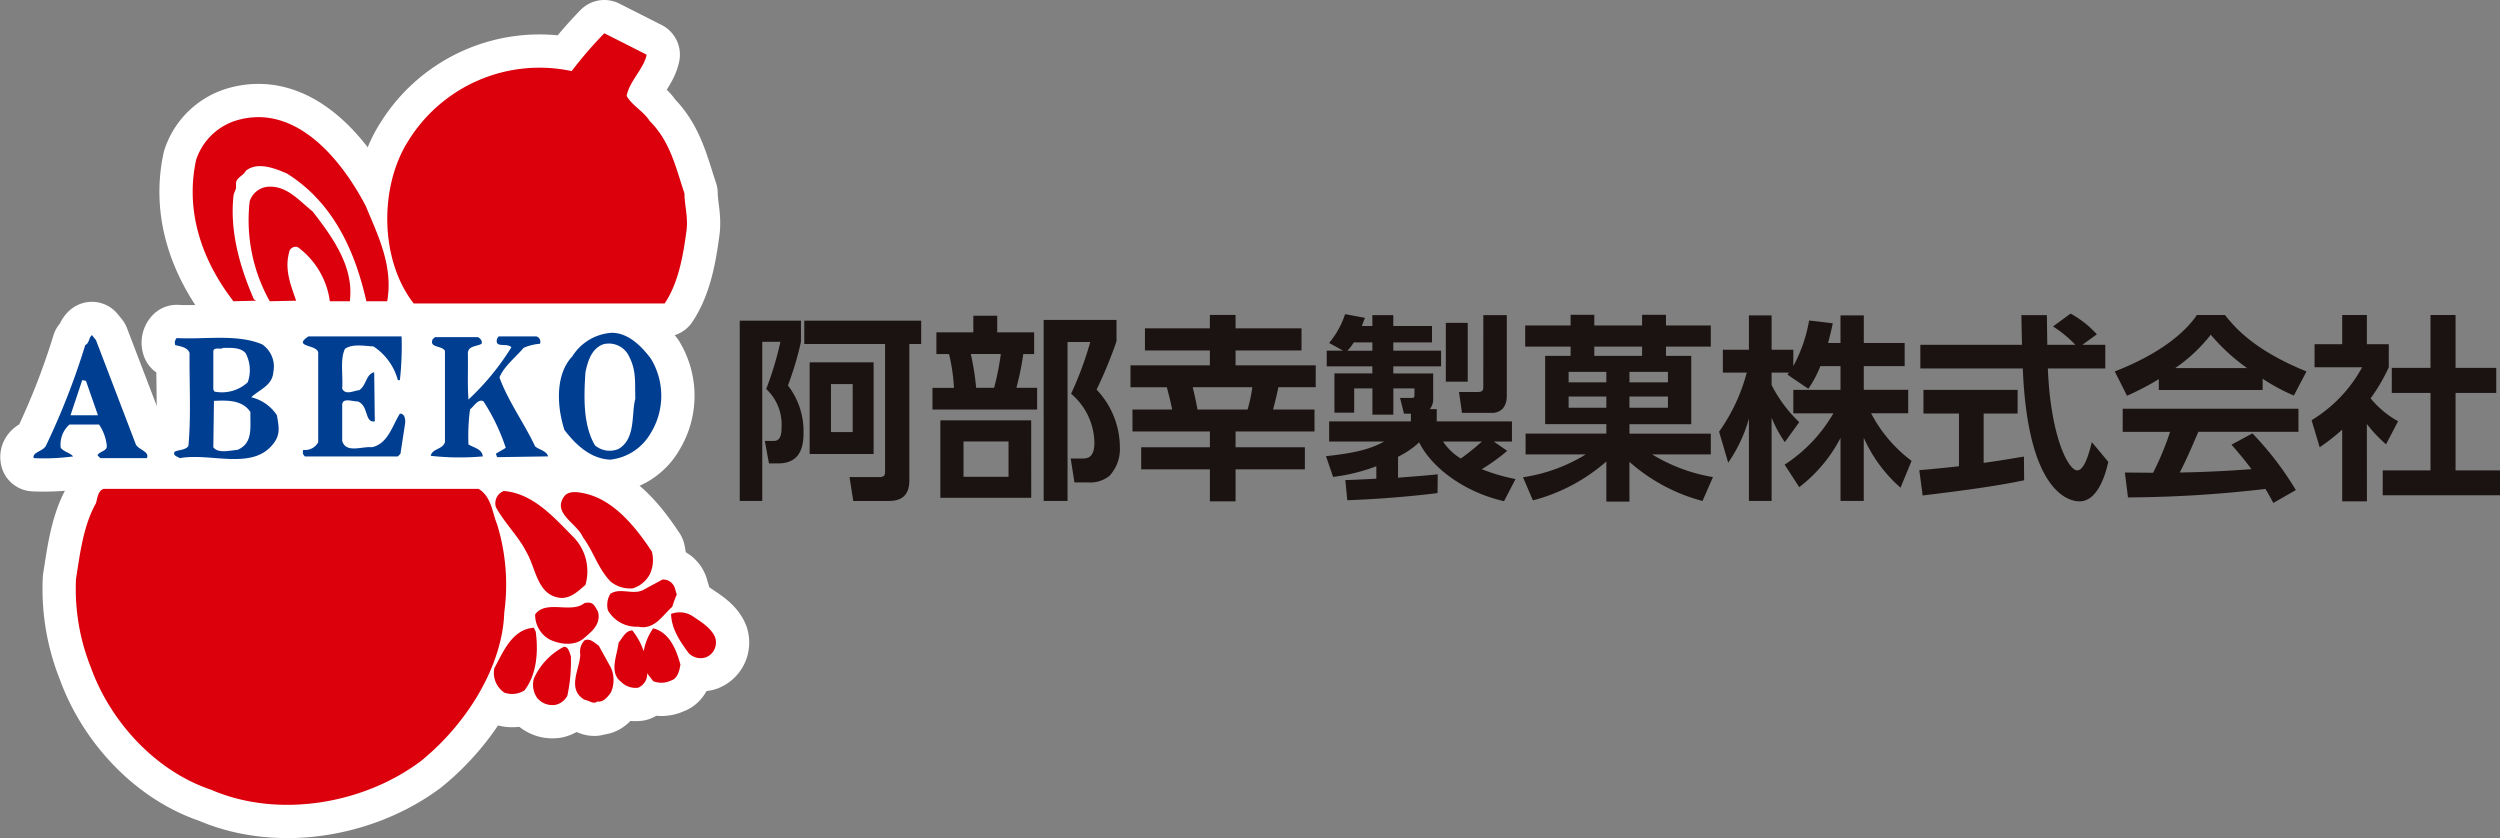 <svg xmlns="http://www.w3.org/2000/svg" width="319.615" height="107.163" viewBox="0 0 319.615 107.163">
  <rect x="0" y="0" width="319.615" height="107.163" fill="#808080" stroke="none"/>
  <g id="Group_56052" data-name="Group 56052" transform="translate(-96.427 -139.438)">
    <g id="ロゴ" transform="translate(100.715 143.69)">
      <g id="Group_56032" data-name="Group 56032">
        <g id="Group_56015" data-name="Group 56015">
          <g id="Group_56014" data-name="Group 56014">
            <g id="Group_56000" data-name="Group 56000" transform="translate(45.224)">
              <path id="Path_56876" data-name="Path 56876" d="M197.268,146.43l-5.414-2.74a52.728,52.728,0,0,0-4.172,4.836,19.714,19.714,0,0,0-20.849,8.863c-3.77,5.855-3.7,15.272.652,20.843h32.088c1.752-2.617,2.367-6.066,2.8-9.4.2-1.684-.292-3.378-.268-4.663-1.092-3.229-1.8-6.639-4.453-9.263-.762-1.239-2.241-1.958-2.937-3.2.314-1.865,2.225-3.507,2.549-5.279" transform="translate(-164.108 -143.69)" fill="#fff" stroke="#fff" stroke-linecap="round" stroke-linejoin="round" stroke-width="8.504"/>
            </g>
            <g id="Group_56001" data-name="Group 56001" transform="translate(20.348 10.726)">
              <path id="Path_56877" data-name="Path 56877" d="M156.349,167.946c-3.019-5.8-8.917-13.256-16.591-10.936a7.835,7.835,0,0,0-5.1,5.026c-1.458,6.7.844,13.012,4.776,18.076l2.9-.071-.291-.178c-1.7-3.919-3.115-8.526-2.606-13.261.064-.42.34-.751.32-1.1v-.453c.019-.777,1.024-1.03,1.228-1.587,1.462-1.257,3.775-.34,5.29.324,6.013,3.773,8.733,10.065,10.148,16.328h2.665c.794-4.514-1.2-8.451-2.739-12.166" transform="translate(-134.22 -156.576)" fill="#fff" stroke="#fff" stroke-linecap="round" stroke-linejoin="round" stroke-width="8.504"/>
            </g>
            <g id="Group_56002" data-name="Group 56002" transform="translate(27.543 19.613)">
              <path id="Path_56878" data-name="Path 56878" d="M151,170.417c-1.747-1.37-3.386-3.466-5.945-3.125a2.7,2.7,0,0,0-2.1,1.829,21.233,21.233,0,0,0,2.564,12.782l3.37-.071c-.631-1.884-1.5-3.912-.906-6.114a.853.853,0,0,1,1.117-.735,10.27,10.27,0,0,1,4.1,6.92h2.574v-.167c.469-4.268-2.182-7.974-4.777-11.319" transform="translate(-142.864 -167.255)" fill="#fff" stroke="#fff" stroke-linecap="round" stroke-linejoin="round" stroke-width="8.504"/>
            </g>
            <g id="Group_56003" data-name="Group 56003" transform="translate(5.406 58.245)">
              <path id="Path_56879" data-name="Path 56879" d="M167.759,213.669H119.83c-.732.234-.8,1.166-.988,1.836-1.626,2.882-2.048,6.521-2.549,9.662a26.993,26.993,0,0,0,1.9,11.341c2.494,6.937,8.275,13.251,15.36,15.625,8.613,3.724,19.505,1.829,26.815-3.65,5.954-4.812,10.45-12.2,10.674-19.01a26.228,26.228,0,0,0-.911-11.257c-.644-1.568-.728-3.552-2.373-4.548" transform="translate(-116.268 -213.669)" fill="#fff" stroke="#fff" stroke-linecap="round" stroke-linejoin="round" stroke-width="8.504"/>
            </g>
            <g id="Group_56004" data-name="Group 56004" transform="translate(59.054 58.518)">
              <path id="Path_56880" data-name="Path 56880" d="M190.543,219.738c-2.472-2.509-5.062-5.431-8.754-5.741a1.684,1.684,0,0,0-1.01,2.059c1.04,1.956,3.019,3.9,3.935,5.811,1.2,2.041,1.363,5.6,4.454,5.806,1.262,0,2.142-.883,3.06-1.667a6.263,6.263,0,0,0-1.684-6.268" transform="translate(-180.724 -213.997)" fill="#fff" stroke="#fff" stroke-linecap="round" stroke-linejoin="round" stroke-width="8.504"/>
            </g>
            <g id="Group_56005" data-name="Group 56005" transform="translate(67.418 58.662)">
              <path id="Path_56881" data-name="Path 56881" d="M202.4,221.767c-1.95-2.955-4.718-6.5-8.427-7.391-.812-.178-2.1-.469-2.746.3-1.651,2.19,1.646,3.5,2.354,5.256,1.383,1.838,1.92,4.008,3.573,5.7a3.956,3.956,0,0,0,2.817.842,3.71,3.71,0,0,0,2.153-1.765,4.227,4.227,0,0,0,.276-2.941" transform="translate(-190.772 -214.17)" fill="#fff" stroke="#fff" stroke-linecap="round" stroke-linejoin="round" stroke-width="8.504"/>
            </g>
            <g id="Group_56006" data-name="Group 56006" transform="translate(73.352 69.829)">
              <path id="Path_56882" data-name="Path 56882" d="M206.512,228.616a1.563,1.563,0,0,0-1.56-1.017l-2.536,1.372c-1.333.593-2.936-.369-4.132.464a2.735,2.735,0,0,0-.3,2.1,4.188,4.188,0,0,0,3.866,2.089c2.1.446,3.106-1.457,4.359-2.542a13.338,13.338,0,0,1,.577-1.565l-.27-.906" transform="translate(-197.902 -227.587)" fill="#fff" stroke="#fff" stroke-linecap="round" stroke-linejoin="round" stroke-width="8.504"/>
            </g>
            <g id="Group_56007" data-name="Group 56007" transform="translate(64.115 72.791)">
              <path id="Path_56883" data-name="Path 56883" d="M194.866,232.33c-.448-.787-.613-1.382-1.75-1.124-1.668,1.382-4.916-.473-6.3,1.448a3.6,3.6,0,0,0,1.819,3.189c1.321.648,3.213.891,4.4-.13.89-.777,2.244-1.765,1.824-3.384" transform="translate(-186.804 -231.145)" fill="#fff" stroke="#fff" stroke-linecap="round" stroke-linejoin="round" stroke-width="8.504"/>
            </g>
            <g id="Group_56008" data-name="Group 56008" transform="translate(81.509 74)">
              <path id="Path_56884" data-name="Path 56884" d="M213.341,235.861c-.5-1.263-1.866-2.04-2.9-2.752a3.053,3.053,0,0,0-2.742-.275c.047,1.869,1.114,3.488,2.266,5.03a2.153,2.153,0,0,0,2.186.519,2.029,2.029,0,0,0,1.186-2.52" transform="translate(-207.703 -232.598)" fill="#fff" stroke="#fff" stroke-linecap="round" stroke-linejoin="round" stroke-width="8.504"/>
            </g>
            <g id="Group_56009" data-name="Group 56009" transform="translate(58.843 76)">
              <path id="Path_56885" data-name="Path 56885" d="M185.834,235.513l-.25-.512c-2.791.211-3.918,3.115-5.049,5.182a3.055,3.055,0,0,0,1.273,3.109,2.924,2.924,0,0,0,2.588-.285c1.638-2.112,1.755-5.124,1.437-7.494" transform="translate(-180.471 -235.001)" fill="#fff" stroke="#fff" stroke-linecap="round" stroke-linejoin="round" stroke-width="8.504"/>
            </g>
            <g id="Group_56010" data-name="Group 56010" transform="translate(74.27 76.081)">
              <path id="Path_56886" data-name="Path 56886" d="M207.436,239.729c-.5-1.829-1.377-4.128-3.482-4.631a7.005,7.005,0,0,0-1.208,2.931,8.915,8.915,0,0,0-1.46-2.672c-.888.032-1.228.949-1.756,1.564-.142,1.535-1.285,3.821.328,5.02a2.583,2.583,0,0,0,2.172.745,1.88,1.88,0,0,0,1.154-1.839l.77,1a2.806,2.806,0,0,0,2.291-.085c.819-.239,1.061-1.22,1.192-2.03" transform="translate(-199.005 -235.098)" fill="#fff" stroke="#fff" stroke-linecap="round" stroke-linejoin="round" stroke-width="8.504"/>
            </g>
            <g id="Group_56011" data-name="Group 56011" transform="translate(69.235 77.53)">
              <path id="Path_56887" data-name="Path 56887" d="M197.523,240.394l-1.546-2.8c-.569-.367-1.117-.995-1.829-.658a2.078,2.078,0,0,0-.534,1.735c.038,1.755-1.814,4.45.534,5.842.567.083,1.233.648,1.626.221.822.156,1.361-.609,1.75-1.134a3.85,3.85,0,0,0,0-3.206" transform="translate(-192.956 -236.839)" fill="#fff" stroke="#fff" stroke-linecap="round" stroke-linejoin="round" stroke-width="8.504"/>
            </g>
            <g id="Group_56012" data-name="Group 56012" transform="translate(63.859 78.441)">
              <path id="Path_56888" data-name="Path 56888" d="M191.332,239.126c-.169-.443-.317-1.253-.9-1.189a8.409,8.409,0,0,0-3.837,4.081,2.959,2.959,0,0,0,.45,2.478,2.525,2.525,0,0,0,2.37.848,2.284,2.284,0,0,0,1.471-1.166,20.688,20.688,0,0,0,.446-5.052" transform="translate(-186.497 -237.934)" fill="#fff" stroke="#fff" stroke-linecap="round" stroke-linejoin="round" stroke-width="8.504"/>
            </g>
            <g id="Group_56013" data-name="Group 56013" transform="translate(0 38.297)">
              <path id="Path_56889" data-name="Path 56889" d="M202.22,202.507a6.82,6.82,0,0,1-5.181,3.41c-2.539-.107-4.421-1.921-5.859-3.789-.955-2.937-1.218-7.051,1-9.409a6.431,6.431,0,0,1,5.009-3.017c2.067-.033,3.774,1.619,5.033,3.293A9.126,9.126,0,0,1,202.22,202.507Zm-1.978-4.371c-.068-2.079.145-3.537-.755-5.324a2.854,2.854,0,0,0-3.368-1.639c-1.506.577-1.968,2.2-2.257,3.581-.2,3.11-.328,6.7,1.221,9.339a2.908,2.908,0,0,0,3.017.454C200.339,203.213,199.706,200.1,200.241,198.136Z" transform="translate(-123.305 -189.702)" fill="#fff" stroke="#fff" stroke-linecap="round" stroke-linejoin="round" stroke-width="8.504"/>
              <path id="Path_56890" data-name="Path 56890" d="M124.259,205.782H118.3l-.355-.38c.355-.544,1.278-.512,1.188-1.25a5.877,5.877,0,0,0-.987-2.668H114.37a3.4,3.4,0,0,0-1.119,2.986c.483.567,1.183.608,1.581,1.094a28.051,28.051,0,0,1-5.04.217c-.2-.768,1.144-.833,1.558-1.571a92.031,92.031,0,0,0,5.035-12.883c.542-.26.421-.9.85-1.276l.518.638,5.1,13.342C123.182,204.7,124.661,204.956,124.259,205.782Zm-6.25-5.483-1.535-4.395-.472-.1L114.5,200.3Z" transform="translate(-109.773 -189.761)" fill="#fff" stroke="#fff" stroke-linecap="round" stroke-linejoin="round" stroke-width="8.504"/>
              <path id="Path_56891" data-name="Path 56891" d="M163.546,200.133c-.985,1.528-1.5,3.837-3.578,4.29-1.211-.146-3.354.832-3.8-.826v-4.463c-.08-1.155,1.358-.531,1.969-.572,1.463.518.842,2.762,2.2,2.558l-.077-6.273c-1.075.227-.985,1.69-1.914,2.28-.7.065-1.765.69-2.18-.2.129-1.71-.291-3.74.357-5.084.97-.681,2.512-.357,3.643-.308a7.481,7.481,0,0,1,3.119,4.306h.261a40.279,40.279,0,0,0,.217-5.586H151.847c-2.117,1.409,1.2,1,1.253,2.1v11.432a1.9,1.9,0,0,1-1.9.978.687.687,0,0,0,.207.836h11.874l.336-.344.573-3.736C164.3,200.9,164.174,200.094,163.546,200.133Z" transform="translate(-116.708 -189.795)" fill="#fff" stroke="#fff" stroke-linecap="round" stroke-linejoin="round" stroke-width="8.504"/>
              <path id="Path_56892" data-name="Path 56892" d="M184.131,204.325c-1.36-2.914-3.475-5.813-4.564-8.83.616-1.457,2.005-2.5,3.09-3.776a6.393,6.393,0,0,1,2.094-.524.721.721,0,0,0-.453-.94h-4.838l-.188.266c-.363,1.337,1.221.472,1.82,1.126a32.5,32.5,0,0,1-5.486,6.678c-.143-1.911-.039-3.876-.075-5.778-.068-1.133,1.118-.965,1.752-1.353.133-.405-.2-.7-.466-.849h-5.487l-.294.259c-.492,1.156,1.143.758,1.564,1.5v11.678c-.354.978-1.594.777-1.823,1.739a33.3,33.3,0,0,0,6.654.075c-.055-.95-1.189-1.12-1.826-1.532a25.776,25.776,0,0,1,.2-4.485c.437-.3,1.059-1.431,1.723-1.019a25.805,25.805,0,0,1,2.847,5.942l-1.267.751.162.44,6.515-.1C185.6,204.892,184.687,204.763,184.131,204.325Z" transform="translate(-120.002 -189.795)" fill="#fff" stroke="#fff" stroke-linecap="round" stroke-linejoin="round" stroke-width="8.504"/>
              <path id="Path_56893" data-name="Path 56893" d="M144.508,200.368c.191,1.218.489,2.267-.275,3.388-2.6,3.835-8.094,1.351-12.145,2.1-.35-.243-.932-.325-.642-.833.577-.252,1.454-.22,1.75-.737.352-3.828.107-7.9.145-11.892-.268-.706-1.117-.819-1.823-.99a.843.843,0,0,1,.181-.9c3.676.195,7.707-.551,10.915.8a3.435,3.435,0,0,1,1.429,3.581c-.11,1.69-1.836,2.235-2.817,3.187A5.435,5.435,0,0,1,144.508,200.368Zm-8.13-3.293.145.27a4.866,4.866,0,0,0,4.256-1.192,4.619,4.619,0,0,0-.272-3.718c-.641-.752-1.775-.68-2.866-.68-.338.259-1.1-.152-1.263.388Zm4.744,2.882c-1.03-1.531-2.859-1.512-4.663-1.425l-.081,5.926c.6.832,2.1.411,3.086.34C141.5,203.931,141.069,201.932,141.122,199.957Z" transform="translate(-113.394 -189.831)" fill="#fff" stroke="#fff" stroke-linecap="round" stroke-linejoin="round" stroke-width="8.504"/>
            </g>
          </g>
        </g>
        <g id="Group_56031" data-name="Group 56031">
          <g id="Group_56030" data-name="Group 56030">
            <g id="Group_56016" data-name="Group 56016" transform="translate(45.224)">
              <path id="Path_56894" data-name="Path 56894" d="M197.268,146.43l-5.414-2.74a52.728,52.728,0,0,0-4.172,4.836,19.714,19.714,0,0,0-20.849,8.863c-3.77,5.855-3.7,15.272.652,20.843h32.088c1.752-2.617,2.367-6.066,2.8-9.4.2-1.684-.292-3.378-.268-4.663-1.092-3.229-1.8-6.639-4.453-9.263-.762-1.239-2.241-1.958-2.937-3.2.314-1.865,2.225-3.507,2.549-5.279" transform="translate(-164.108 -143.69)" fill="#dc000c"/>
            </g>
            <g id="Group_56017" data-name="Group 56017" transform="translate(20.348 10.726)">
              <path id="Path_56895" data-name="Path 56895" d="M156.349,167.946c-3.019-5.8-8.917-13.256-16.591-10.936a7.835,7.835,0,0,0-5.1,5.026c-1.458,6.7.844,13.012,4.776,18.076l2.9-.071-.291-.178c-1.7-3.919-3.115-8.526-2.606-13.261.064-.42.34-.751.32-1.1v-.453c.019-.777,1.024-1.03,1.228-1.587,1.462-1.257,3.775-.34,5.29.324,6.013,3.773,8.733,10.065,10.148,16.328h2.665c.794-4.514-1.2-8.451-2.739-12.166" transform="translate(-134.22 -156.576)" fill="#dc000c"/>
            </g>
            <g id="Group_56018" data-name="Group 56018" transform="translate(27.543 19.613)">
              <path id="Path_56896" data-name="Path 56896" d="M151,170.417c-1.747-1.37-3.386-3.466-5.945-3.125a2.7,2.7,0,0,0-2.1,1.829,21.233,21.233,0,0,0,2.564,12.782l3.37-.071c-.631-1.884-1.5-3.912-.906-6.114a.853.853,0,0,1,1.117-.735,10.27,10.27,0,0,1,4.1,6.92h2.574v-.167c.469-4.268-2.182-7.974-4.777-11.319" transform="translate(-142.864 -167.255)" fill="#dc000c"/>
            </g>
            <g id="Group_56019" data-name="Group 56019" transform="translate(5.406 58.245)">
              <path id="Path_56897" data-name="Path 56897" d="M167.759,213.669H119.83c-.732.234-.8,1.166-.988,1.836-1.626,2.882-2.048,6.521-2.549,9.662a26.993,26.993,0,0,0,1.9,11.341c2.494,6.937,8.275,13.251,15.36,15.625,8.613,3.724,19.505,1.829,26.815-3.65,5.954-4.812,10.45-12.2,10.674-19.01a26.228,26.228,0,0,0-.911-11.257c-.644-1.568-.728-3.552-2.373-4.548" transform="translate(-116.268 -213.669)" fill="#dc000c"/>
            </g>
            <g id="Group_56020" data-name="Group 56020" transform="translate(59.054 58.518)">
              <path id="Path_56898" data-name="Path 56898" d="M190.543,219.738c-2.472-2.509-5.062-5.431-8.754-5.741a1.684,1.684,0,0,0-1.01,2.059c1.04,1.956,3.019,3.9,3.935,5.811,1.2,2.041,1.363,5.6,4.454,5.806,1.262,0,2.142-.883,3.06-1.667a6.263,6.263,0,0,0-1.684-6.268" transform="translate(-180.724 -213.997)" fill="#dc000c"/>
            </g>
            <g id="Group_56021" data-name="Group 56021" transform="translate(67.418 58.662)">
              <path id="Path_56899" data-name="Path 56899" d="M202.4,221.767c-1.95-2.955-4.718-6.5-8.427-7.391-.812-.178-2.1-.469-2.746.3-1.651,2.19,1.646,3.5,2.354,5.256,1.383,1.838,1.92,4.008,3.573,5.7a3.956,3.956,0,0,0,2.817.842,3.71,3.71,0,0,0,2.153-1.765,4.227,4.227,0,0,0,.276-2.941" transform="translate(-190.772 -214.17)" fill="#dc000c"/>
            </g>
            <g id="Group_56022" data-name="Group 56022" transform="translate(73.352 69.829)">
              <path id="Path_56900" data-name="Path 56900" d="M206.512,228.616a1.563,1.563,0,0,0-1.56-1.017l-2.536,1.372c-1.333.593-2.936-.369-4.132.464a2.735,2.735,0,0,0-.3,2.1,4.188,4.188,0,0,0,3.866,2.089c2.1.446,3.106-1.457,4.359-2.542a13.338,13.338,0,0,1,.577-1.565l-.27-.906" transform="translate(-197.902 -227.587)" fill="#dc000c"/>
            </g>
            <g id="Group_56023" data-name="Group 56023" transform="translate(64.115 72.791)">
              <path id="Path_56901" data-name="Path 56901" d="M194.866,232.33c-.448-.787-.613-1.382-1.75-1.124-1.668,1.382-4.916-.473-6.3,1.448a3.6,3.6,0,0,0,1.819,3.189c1.321.648,3.213.891,4.4-.13.89-.777,2.244-1.765,1.824-3.384" transform="translate(-186.804 -231.145)" fill="#dc000c"/>
            </g>
            <g id="Group_56024" data-name="Group 56024" transform="translate(81.509 74)">
              <path id="Path_56902" data-name="Path 56902" d="M213.341,235.861c-.5-1.263-1.866-2.04-2.9-2.752a3.053,3.053,0,0,0-2.742-.275c.047,1.869,1.114,3.488,2.266,5.03a2.153,2.153,0,0,0,2.186.519,2.029,2.029,0,0,0,1.186-2.52" transform="translate(-207.703 -232.598)" fill="#dc000c"/>
            </g>
            <g id="Group_56025" data-name="Group 56025" transform="translate(58.843 76)">
              <path id="Path_56903" data-name="Path 56903" d="M185.834,235.513l-.25-.512c-2.791.211-3.918,3.115-5.049,5.182a3.055,3.055,0,0,0,1.273,3.109,2.924,2.924,0,0,0,2.588-.285c1.638-2.112,1.755-5.124,1.437-7.494" transform="translate(-180.471 -235.001)" fill="#dc000c"/>
            </g>
            <g id="Group_56026" data-name="Group 56026" transform="translate(74.27 76.081)">
              <path id="Path_56904" data-name="Path 56904" d="M207.436,239.729c-.5-1.829-1.377-4.128-3.482-4.631a7.005,7.005,0,0,0-1.208,2.931,8.915,8.915,0,0,0-1.46-2.672c-.888.032-1.228.949-1.756,1.564-.142,1.535-1.285,3.821.328,5.02a2.583,2.583,0,0,0,2.172.745,1.88,1.88,0,0,0,1.154-1.839l.77,1a2.806,2.806,0,0,0,2.291-.085c.819-.239,1.061-1.22,1.192-2.03" transform="translate(-199.005 -235.098)" fill="#dc000c"/>
            </g>
            <g id="Group_56027" data-name="Group 56027" transform="translate(69.235 77.53)">
              <path id="Path_56905" data-name="Path 56905" d="M197.523,240.394l-1.546-2.8c-.569-.367-1.117-.995-1.829-.658a2.078,2.078,0,0,0-.534,1.735c.038,1.755-1.814,4.45.534,5.842.567.083,1.233.648,1.626.221.822.156,1.361-.609,1.75-1.134a3.85,3.85,0,0,0,0-3.206" transform="translate(-192.956 -236.839)" fill="#dc000c"/>
            </g>
            <g id="Group_56028" data-name="Group 56028" transform="translate(63.859 78.441)">
              <path id="Path_56906" data-name="Path 56906" d="M191.332,239.126c-.169-.443-.317-1.253-.9-1.189a8.409,8.409,0,0,0-3.837,4.081,2.959,2.959,0,0,0,.45,2.478,2.525,2.525,0,0,0,2.37.848,2.284,2.284,0,0,0,1.471-1.166,20.688,20.688,0,0,0,.446-5.052" transform="translate(-186.497 -237.934)" fill="#dc000c"/>
            </g>
            <g id="Group_56029" data-name="Group 56029" transform="translate(0 38.297)">
              <path id="Path_56907" data-name="Path 56907" d="M202.22,202.507a6.82,6.82,0,0,1-5.181,3.41c-2.539-.107-4.421-1.921-5.859-3.789-.955-2.937-1.218-7.051,1-9.409a6.431,6.431,0,0,1,5.009-3.017c2.067-.033,3.774,1.619,5.033,3.293A9.126,9.126,0,0,1,202.22,202.507Zm-1.978-4.371c-.068-2.079.145-3.537-.755-5.324a2.854,2.854,0,0,0-3.368-1.639c-1.506.577-1.968,2.2-2.257,3.581-.2,3.11-.328,6.7,1.221,9.339a2.908,2.908,0,0,0,3.017.454C200.339,203.213,199.706,200.1,200.241,198.136Z" transform="translate(-123.305 -189.702)" fill="#003e92"/>
              <path id="Path_56908" data-name="Path 56908" d="M124.259,205.782H118.3l-.355-.38c.355-.544,1.278-.512,1.188-1.25a5.877,5.877,0,0,0-.987-2.668H114.37a3.4,3.4,0,0,0-1.119,2.986c.483.567,1.183.608,1.581,1.094a28.051,28.051,0,0,1-5.04.217c-.2-.768,1.144-.833,1.558-1.571a92.031,92.031,0,0,0,5.035-12.883c.542-.26.421-.9.85-1.276l.518.638,5.1,13.342C123.182,204.7,124.661,204.956,124.259,205.782Zm-6.25-5.483-1.535-4.395-.472-.1L114.5,200.3Z" transform="translate(-109.773 -189.761)" fill="#003e92"/>
              <path id="Path_56909" data-name="Path 56909" d="M163.546,200.133c-.985,1.528-1.5,3.837-3.578,4.29-1.211-.146-3.354.832-3.8-.826v-4.463c-.08-1.155,1.358-.531,1.969-.572,1.463.518.842,2.762,2.2,2.558l-.077-6.273c-1.075.227-.985,1.69-1.914,2.28-.7.065-1.765.69-2.18-.2.129-1.71-.291-3.74.357-5.084.97-.681,2.512-.357,3.643-.308a7.481,7.481,0,0,1,3.119,4.306h.261a40.279,40.279,0,0,0,.217-5.586H151.847c-2.117,1.409,1.2,1,1.253,2.1v11.432a1.9,1.9,0,0,1-1.9.978.687.687,0,0,0,.207.836h11.874l.336-.344.573-3.736C164.3,200.9,164.174,200.094,163.546,200.133Z" transform="translate(-116.708 -189.795)" fill="#003e92"/>
              <path id="Path_56910" data-name="Path 56910" d="M184.131,204.325c-1.36-2.914-3.475-5.813-4.564-8.83.616-1.457,2.005-2.5,3.09-3.776a6.393,6.393,0,0,1,2.094-.524.721.721,0,0,0-.453-.94h-4.838l-.188.266c-.363,1.337,1.221.472,1.82,1.126a32.5,32.5,0,0,1-5.486,6.678c-.143-1.911-.039-3.876-.075-5.778-.068-1.133,1.118-.965,1.752-1.353.133-.405-.2-.7-.466-.849h-5.487l-.294.259c-.492,1.156,1.143.758,1.564,1.5v11.678c-.354.978-1.594.777-1.823,1.739a33.3,33.3,0,0,0,6.654.075c-.055-.95-1.189-1.12-1.826-1.532a25.776,25.776,0,0,1,.2-4.485c.437-.3,1.059-1.431,1.723-1.019a25.805,25.805,0,0,1,2.847,5.942l-1.267.751.162.44,6.515-.1C185.6,204.892,184.687,204.763,184.131,204.325Z" transform="translate(-120.002 -189.795)" fill="#003e92"/>
              <path id="Path_56911" data-name="Path 56911" d="M144.508,200.368c.191,1.218.489,2.267-.275,3.388-2.6,3.835-8.094,1.351-12.145,2.1-.35-.243-.932-.325-.642-.833.577-.252,1.454-.22,1.75-.737.352-3.828.107-7.9.145-11.892-.268-.706-1.117-.819-1.823-.99a.843.843,0,0,1,.181-.9c3.676.195,7.707-.551,10.915.8a3.435,3.435,0,0,1,1.429,3.581c-.11,1.69-1.836,2.235-2.817,3.187A5.435,5.435,0,0,1,144.508,200.368Zm-8.13-3.293.145.27a4.866,4.866,0,0,0,4.256-1.192,4.619,4.619,0,0,0-.272-3.718c-.641-.752-1.775-.68-2.866-.68-.338.259-1.1-.152-1.263.388Zm4.744,2.882c-1.03-1.531-2.859-1.512-4.663-1.425l-.081,5.926c.6.832,2.1.411,3.086.34C141.5,203.931,141.069,201.932,141.122,199.957Z" transform="translate(-113.394 -189.831)" fill="#003e92"/>
            </g>
          </g>
        </g>
      </g>
    </g>
    <g id="本文" transform="translate(191.001 179.529)">
      <g id="Group_56033" data-name="Group 56033">
        <path id="Path_56912" data-name="Path 56912" d="M218.248,187.84h7.825v2.7a39.824,39.824,0,0,1-1.666,5.577,9.581,9.581,0,0,1,1.994,6.111c0,2.323-.807,3.861-3.281,3.861h-1.136l-.531-2.877h1.136c.858,0,1.01-.783,1.01-1.869a6.194,6.194,0,0,0-1.97-4.769,40.958,40.958,0,0,0,1.818-6.033h-2.321v20.346h-2.878Zm18.58,2.981H226.5V187.84h14.944v2.981h-1.514v17.443c0,2.3-1.464,2.624-2.676,2.624h-4.494l-.479-3.054h3.837c.581,0,.707-.253.707-.632Zm-1.465,2.345v11.715h-8.178V193.166Zm-5.453,2.777v6.136h2.777v-6.136Z" transform="translate(-218.248 -186.932)" fill="#1a1311"/>
        <path id="Path_56913" data-name="Path 56913" d="M253.073,189.2v-2.118h3.055V189.2h4.72v2.779H259.46a35.759,35.759,0,0,1-.882,4.317h2.65v2.775h-13.38V196.3H250.6a23.727,23.727,0,0,0-.631-4.317h-1.616V189.2Zm7.4,21.156H248.858v-9.9H260.47Zm-2.9-7.2h-5.755v4.519h5.755Zm-1.843-6.864a33.63,33.63,0,0,0,.858-4.317h-3.837a33.659,33.659,0,0,1,.682,4.317Zm6.336,14.463V187.612h9.314v2.725a54.871,54.871,0,0,1-2.55,6.186,10.765,10.765,0,0,1,2.979,7.346,5.043,5.043,0,0,1-1.338,3.686,3.914,3.914,0,0,1-2.726.833H266l-.479-3.054h1.463c.707,0,1.566-.1,1.566-2.045a8.353,8.353,0,0,0-2.979-6.236,43.177,43.177,0,0,0,2.449-6.614h-2.9v20.321Z" transform="translate(-223.211 -186.805)" fill="#1a1311"/>
        <path id="Path_56914" data-name="Path 56914" d="M301.946,196.2h-4.772c-.2.985-.429,1.894-.681,2.852h5.3v2.8H291.7v2.019h8.861V206.7H291.7v4.089h-3.282V206.7h-8.783v-2.827h8.783v-2.019H278.52v-2.8h5.073c-.226-1.136-.379-1.716-.681-2.852h-4.645v-2.8h10.148V191.5h-8.3v-2.826h8.3v-1.715H291.7v1.715h8.431V191.5H291.7V193.4h10.249Zm-8.709,2.852a19.151,19.151,0,0,0,.605-2.852h-7.623c.3,1.212.53,2.348.606,2.852Z" transform="translate(-228.312 -186.785)" fill="#1a1311"/>
        <path id="Path_56915" data-name="Path 56915" d="M310.767,208.045c.479,0,2.321-.077,3.964-.177v-1.591a23.008,23.008,0,0,1-5.529,1.363l-.908-2.65c4.72-.481,6.234-1.237,7.446-1.869H308.7v-2.574h10.45v-.986h-.883l-.505-2.018h1.516c.2,0,.328-.077.328-.278v-.936h-2.7v3.359h-2.675V196.33H311.9v3.105h-2.525v-5.022h4.847v-.908h-5.832v-2h2.095l-1.791-.985a11.205,11.205,0,0,0,2.044-3.686l2.549.479c-.277.658-.3.732-.4,1.034h1.338v-1.387H316.9v1.387h4.948v2.1H316.9v1.06h6.109v2H316.9v.908H322v3.181a2.029,2.029,0,0,1-.43,1.387h.884v1.566h9.617v2.574h-2.322l1.716,1.187a24.822,24.822,0,0,1-3.256,2.348,24.613,24.613,0,0,0,4.317,1.262l-1.465,2.827c-5.225-1.184-9.314-4.393-10.854-7.523a11.055,11.055,0,0,1-2.7,1.844v2.674c1.389-.1,4.216-.326,5.074-.429l-.025,2.4c-3.61.452-8.128.807-11.536.908Zm3.458-16.535v-1.06h-2.374a7.054,7.054,0,0,1-.807,1.06Zm9.037,11.611a7.092,7.092,0,0,0,2.271,2.172,30.819,30.819,0,0,0,2.7-2.172Zm.354-15.171h2.8v7.522h-2.8Zm4.795-.985h3V197.29c0,1.994-1.464,2.17-1.793,2.17h-3.938l-.379-2.674h2.424c.681,0,.681-.329.681-.707Z" transform="translate(-233.347 -186.764)" fill="#1a1311"/>
        <path id="Path_56916" data-name="Path 56916" d="M344.644,192.18V191h-5.806v-2.7h5.806V186.93h3.028v1.364h6.11V186.93h3.055v1.364h5.73V191h-5.73v1.184h3.231v8.735h-7.9v1.212h10.4v2.652h-7.5a21.915,21.915,0,0,0,7.776,2.9l-1.338,3.054a22.944,22.944,0,0,1-9.339-5v5.075h-2.954v-5.125a23.032,23.032,0,0,1-9.39,4.972l-1.263-2.955a21.238,21.238,0,0,0,8.029-2.926h-7.7v-2.652h10.325v-1.212h-7.826V192.18Zm-.253,2.047v1.338h4.822v-1.338Zm0,3.154v1.437h4.822v-1.437Zm9.391-5.2V191h-6.11v1.184Zm-1.616,2.047v1.338h4.922v-1.338Zm0,3.154v1.437h4.922v-1.437Z" transform="translate(-238.422 -186.779)" fill="#1a1311"/>
        <path id="Path_56917" data-name="Path 56917" d="M381.626,193.508a14.048,14.048,0,0,1-1.54,2.9l-2.676-1.816c.1-.126.151-.178.2-.251h-2.221v1.589a17.506,17.506,0,0,0,3.533,4.746l-1.843,2.551a15.759,15.759,0,0,1-1.69-3.13v10.652h-2.9V200.224a18.632,18.632,0,0,1-2.65,5.63l-1.162-3.964a23.241,23.241,0,0,0,3.535-7.547h-3.055v-2.93h3.332v-4.39h2.9v4.39h2.777v2.095a18.969,18.969,0,0,0,2.02-5.83l3.028.354c-.151.707-.277,1.287-.605,2.524h1.59v-3.532h2.979v3.532H392.4v2.953h-5.225v3.03h5.68v3h-4.745a18,18,0,0,0,5.174,6.083l-1.413,3.434a18.534,18.534,0,0,1-4.7-6.387v8.079H384.2V202.7a18.97,18.97,0,0,1-5.276,6.287l-1.868-2.88a19.344,19.344,0,0,0,6.236-6.563h-5.125v-3H384.2v-3.03Z" transform="translate(-243.472 -186.795)" fill="#1a1311"/>
        <path id="Path_56918" data-name="Path 56918" d="M399.43,206.766c1.463-.126,2.878-.251,5.073-.5v-6.739H399.96v-3.03H412v3.03h-4.342v6.31c2.147-.3,3.787-.582,5.15-.807l.025,3.028c-3.534.757-8.356,1.39-12.976,1.944Zm20.85-16.029h2.929v3.029h-7.345c.352,8.659,2.6,13.027,3.76,13.027.909,0,1.515-2.2,1.868-3.61l2.1,2.524c-.252,1.109-1.186,5.048-3.685,5.048-1.338,0-6.614-1.136-7.245-16.988h-13.1v-3.029h13c-.025-.707-.076-3.258-.076-3.788h3.257c0,.406.025,2.172.05,3.788h3.585a15.375,15.375,0,0,0-2.852-2.348l2.246-1.641a12.932,12.932,0,0,1,3.358,2.652Z" transform="translate(-248.629 -186.749)" fill="#1a1311"/>
        <path id="Path_56919" data-name="Path 56919" d="M435.084,195.165a34.675,34.675,0,0,1-4.064,2.122l-1.565-3.105c6.133-2.4,9.138-5.2,10.5-7.218h3.585c1.362,1.715,3.837,4.541,10.425,7.218l-1.616,3.078a24.306,24.306,0,0,1-3.988-2.145v1.44H435.084Zm14.641,15.827c-.277-.5-.454-.881-1.01-1.79a156.348,156.348,0,0,1-17.57,1.085l-.4-3.181c.329,0,3.03.026,3.61.026a37.479,37.479,0,0,0,2.172-5.226h-6.058v-2.953h22.467V201.9h-12.8c-.96,2.248-1.591,3.687-2.373,5.2.808,0,5.024-.1,9.163-.429-.554-.757-1.212-1.591-2.549-3.129l2.675-1.442a40.339,40.339,0,0,1,5.554,7.247Zm-3.357-17.241a25.115,25.115,0,0,1-4.645-4.265,20.15,20.15,0,0,1-4.544,4.265Z" transform="translate(-253.663 -186.785)" fill="#1a1311"/>
        <path id="Path_56920" data-name="Path 56920" d="M466.761,210.791H463.6v-9.164a27.667,27.667,0,0,1-2.877,2.247l-1.035-3.457a17.973,17.973,0,0,0,6.462-6.766h-6.083V190.7H463.6v-3.733h3.156V190.7h2.8v2.955a23.462,23.462,0,0,1-2.322,3.964,12.044,12.044,0,0,0,3.509,2.927l-1.54,2.953a17.8,17.8,0,0,1-2.448-2.6Zm8.128-23.828h3.205v6.763h5.2v3.206h-5.2v9.9h5.68v3.181H468.78v-3.181h6.109v-9.9h-4.949v-3.206h4.949Z" transform="translate(-258.734 -186.785)" fill="#1a1311"/>
      </g>
    </g>
  </g>
</svg>
